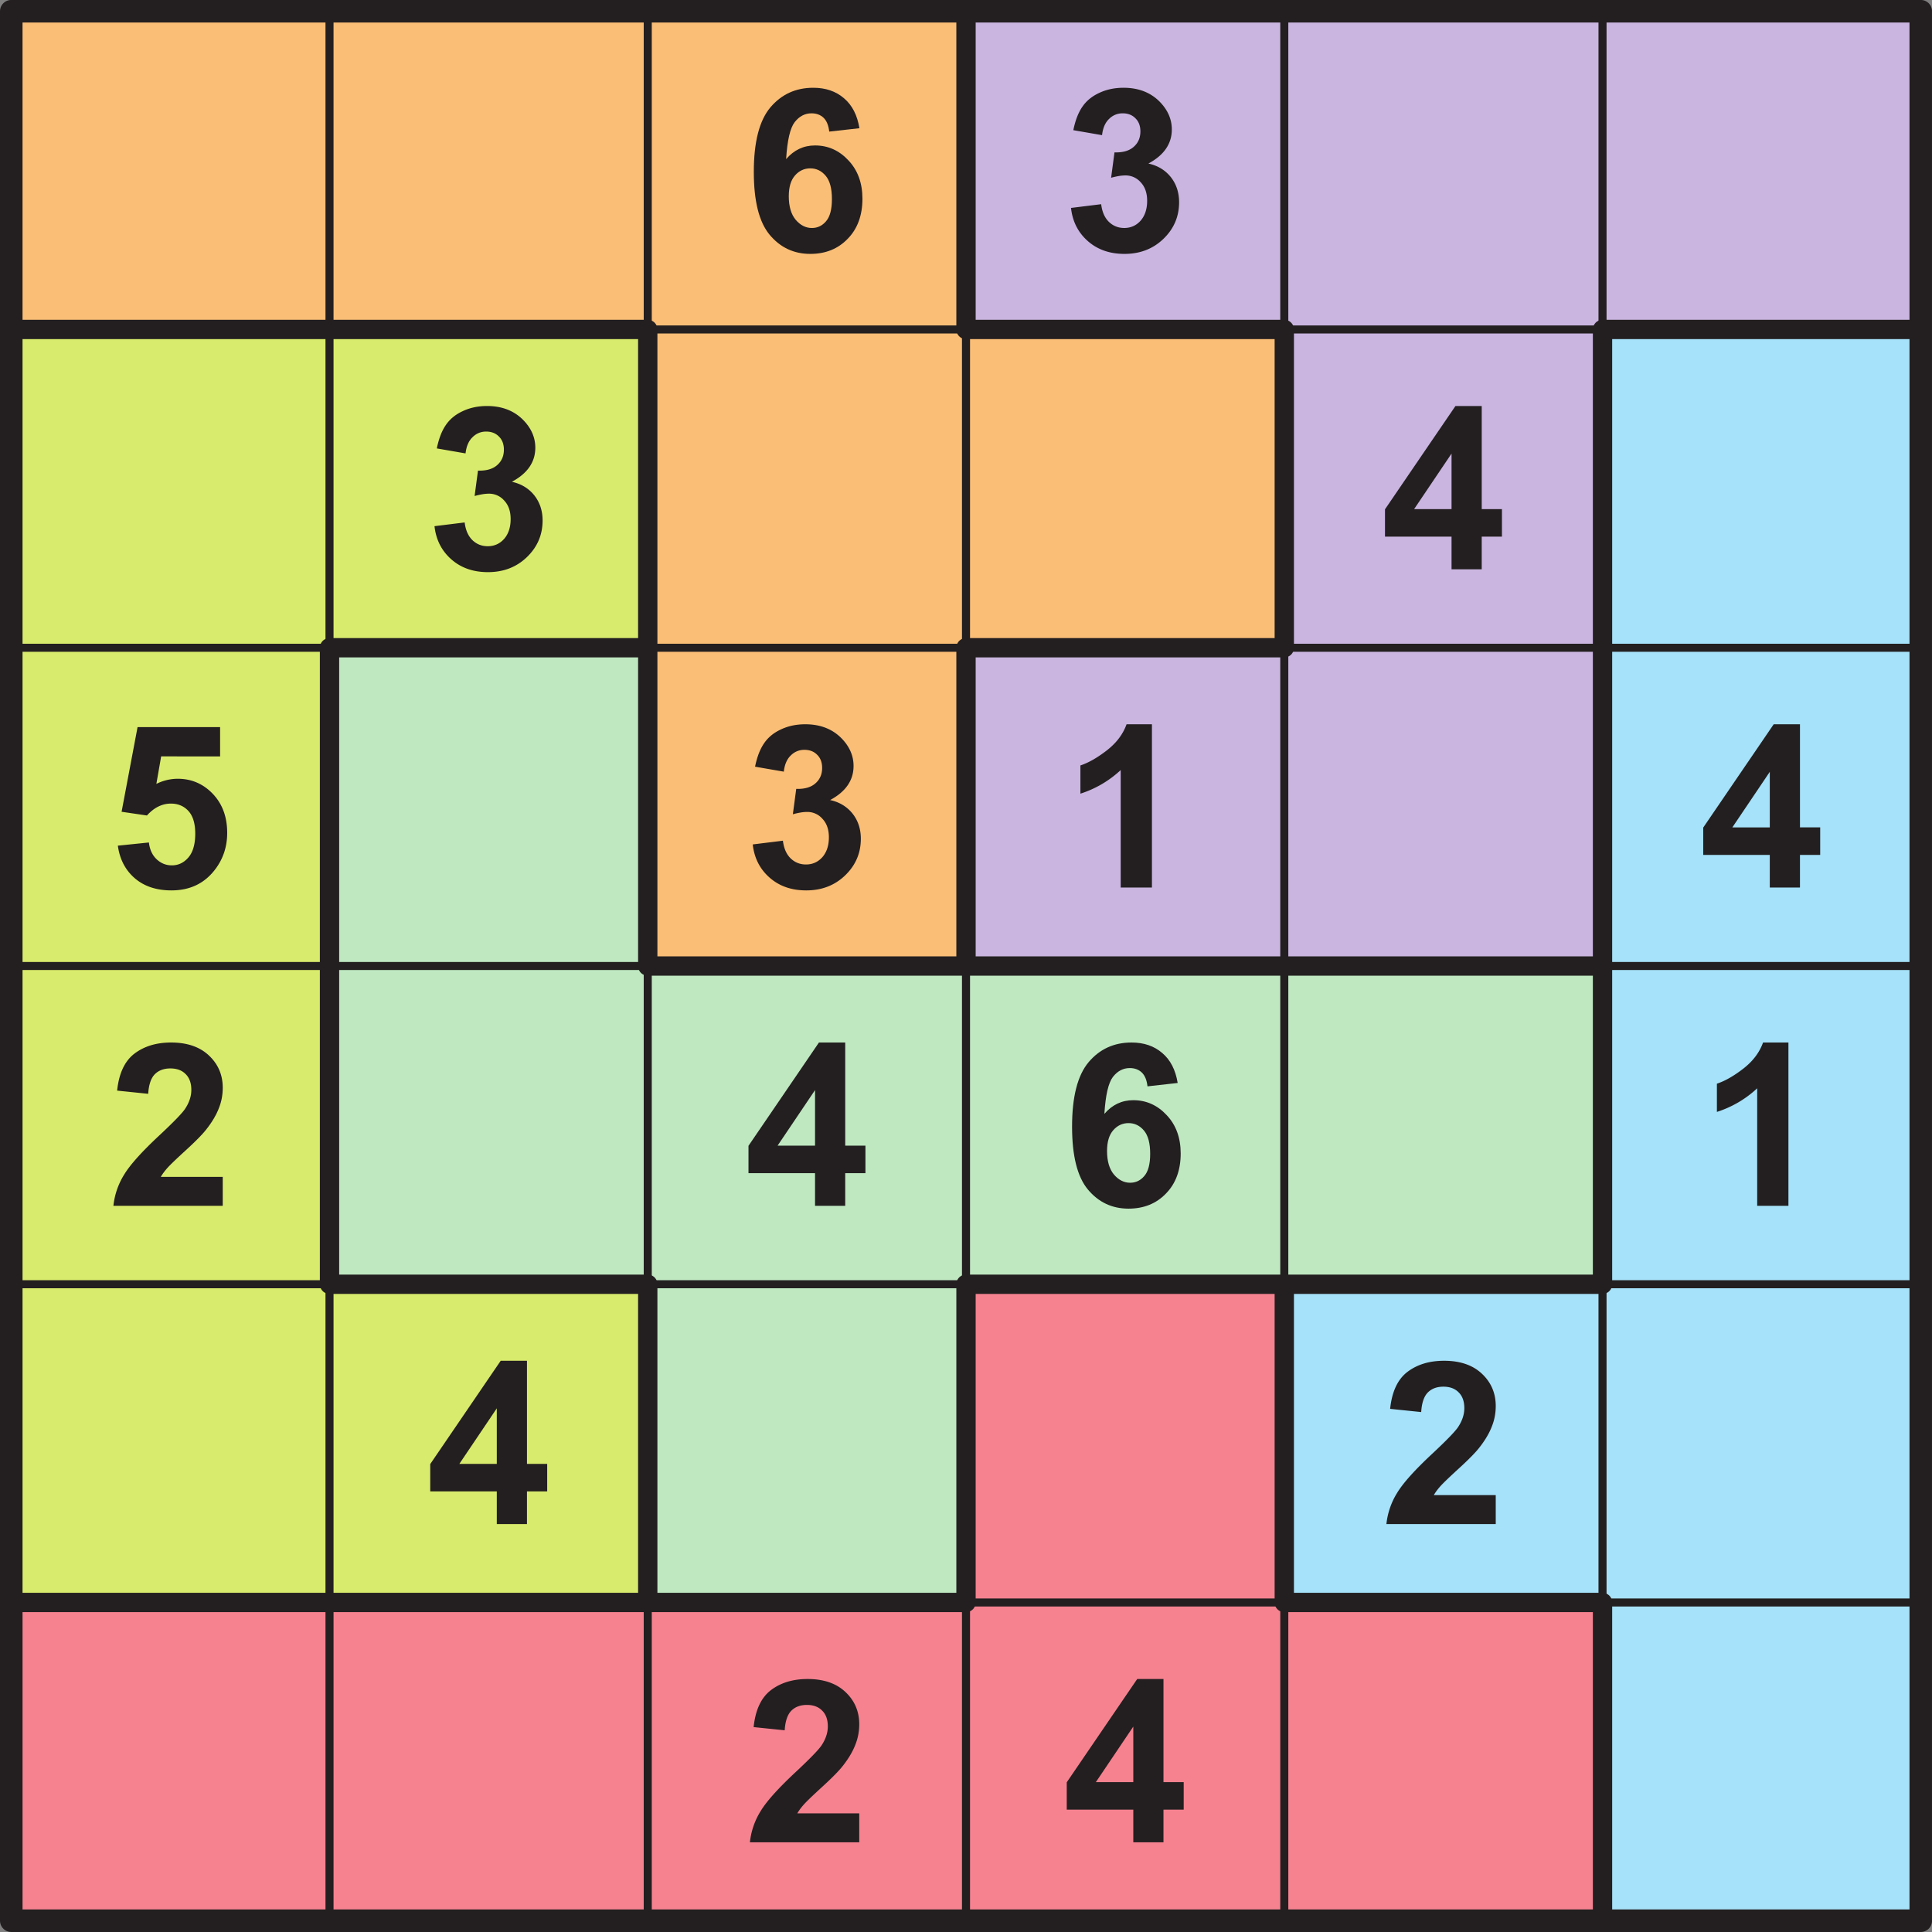 <svg xmlns="http://www.w3.org/2000/svg" xmlns:xlink="http://www.w3.org/1999/xlink" width="226.772" height="226.772" viewBox="0 0 170.079 170.079"><rect x="0" y="0" width="170.079" height="170.079" fill="#808080" stroke="none"/><defs><symbol overflow="visible" id="b"><path d="M10.14-10.813l-2.656.297c-.062-.55-.23-.957-.5-1.218-.273-.258-.625-.391-1.062-.391-.586 0-1.078.262-1.484.781-.399.524-.649 1.606-.75 3.25.687-.8 1.535-1.203 2.546-1.203 1.145 0 2.125.438 2.938 1.313.82.867 1.234 1.992 1.234 3.375 0 1.468-.433 2.648-1.297 3.53C8.254-.19 7.156.25 5.813.25c-1.45 0-2.641-.563-3.579-1.688-.93-1.125-1.39-2.968-1.39-5.53 0-2.626.484-4.516 1.453-5.673.976-1.156 2.238-1.734 3.781-1.734 1.094 0 1.992.309 2.703.922.719.605 1.172 1.484 1.36 2.64zM3.923-4.827c0 .898.203 1.59.61 2.078.413.48.89.719 1.421.719.5 0 .914-.196 1.25-.594.344-.395.516-1.047.516-1.953 0-.938-.184-1.617-.547-2.047-.367-.438-.82-.656-1.36-.656-.53 0-.98.21-1.343.625-.367.418-.547 1.027-.547 1.828zm0 0"/></symbol><symbol overflow="visible" id="c"><path d="M.75-3.797l2.656-.328c.082.68.313 1.2.688 1.563.375.355.82.53 1.343.53.57 0 1.051-.21 1.438-.64.383-.437.578-1.02.578-1.75 0-.687-.187-1.226-.562-1.625a1.76 1.76 0 0 0-1.36-.61c-.343 0-.761.071-1.25.204l.297-2.234c.738.023 1.3-.141 1.688-.485.394-.344.593-.797.593-1.36 0-.488-.148-.874-.437-1.155-.281-.29-.656-.438-1.125-.438s-.871.168-1.203.5c-.336.324-.54.797-.61 1.422l-2.53-.438c.175-.863.44-1.55.796-2.062.352-.52.848-.926 1.484-1.219.633-.3 1.348-.453 2.141-.453 1.344 0 2.422.43 3.234 1.281.676.711 1.016 1.508 1.016 2.39 0 1.263-.688 2.263-2.063 3 .82.18 1.477.575 1.97 1.188.488.618.734 1.356.734 2.22 0 1.26-.461 2.335-1.375 3.218C7.973-.191 6.828.25 5.453.25 4.16.25 3.086-.125 2.234-.875 1.38-1.625.883-2.598.75-3.797zm0 0"/></symbol><symbol overflow="visible" id="d"><path d="M6.234 0v-2.875H.375v-2.406l6.203-9.094h2.313v9.078h1.78v2.422h-1.78V0zm0-5.297v-4.89l-3.296 4.89zm0 0"/></symbol><symbol overflow="visible" id="e"><path d="M.89-3.688l2.735-.28c.07.624.3 1.12.688 1.484.382.355.828.53 1.328.53.57 0 1.054-.226 1.453-.687.406-.468.61-1.171.61-2.109 0-.883-.2-1.547-.595-1.984-.398-.438-.914-.657-1.546-.657-.782 0-1.485.352-2.11 1.047L1.22-6.672l1.406-7.453h7.266v2.578H4.703l-.422 2.422a4.218 4.218 0 0 1 1.875-.453c1.219 0 2.25.445 3.094 1.328.844.887 1.266 2.031 1.266 3.438 0 1.187-.34 2.242-1.016 3.156C8.562-.383 7.266.25 5.61.25 4.296.25 3.222-.102 2.39-.813 1.556-1.53 1.056-2.487.89-3.688zm0 0"/></symbol><symbol overflow="visible" id="f"><path d="M7.875 0h-2.75v-10.344a9.373 9.373 0 0 1-3.547 2.078v-2.484c.719-.238 1.492-.68 2.328-1.328.844-.656 1.422-1.422 1.735-2.297h2.234zm0 0"/></symbol><symbol overflow="visible" id="g"><path d="M10.125-2.547V0H.5a6.472 6.472 0 0 1 .938-2.734c.519-.864 1.546-2.008 3.078-3.438 1.238-1.156 2-1.937 2.28-2.344.376-.562.563-1.125.563-1.687 0-.602-.168-1.067-.5-1.39-.324-.333-.773-.5-1.343-.5-.575 0-1.032.171-1.375.515-.336.344-.528.918-.579 1.719l-2.734-.282c.156-1.507.66-2.593 1.516-3.25.863-.656 1.941-.984 3.234-.984 1.414 0 2.524.383 3.328 1.14.813.762 1.219 1.712 1.219 2.844 0 .649-.121 1.262-.36 1.844-.23.586-.593 1.195-1.093 1.828-.336.43-.934 1.04-1.797 1.828-.867.793-1.414 1.32-1.64 1.579-.231.261-.419.515-.563.765zm0 0"/></symbol><clipPath id="a"><path d="M0 0h170.078v170.078H0zm0 0"/></clipPath></defs><path d="M.992.988H169.09v168.098H.992zm0 0" fill="#fff"/><path d="M.992.988h28.016v28.016H.992zm0 0M29.008.988h28.015v28.016H29.008zm0 0M57.023.988H85.04v28.016H57.023zm0 0" fill="#fabe76"/><path d="M85.04.988h28.019v28.016h-28.02zm0 0M113.059.988h28.015v28.016H113.06zm0 0M141.074.988h28.016v28.016h-28.016zm0 0" fill="#cab5e0"/><path d="M.992 29.004h28.016v28.02H.992zm0 0M29.008 29.004h28.015v28.02H29.008zm0 0" fill="#d9eb6c"/><path d="M57.023 29.004H85.04v28.02H57.023zm0 0" fill="#fabe76"/><path d="M85.04 29.004h28.019v28.02h-28.02zm0 0" fill="#fabe76"/><path d="M113.059 29.004h28.015v28.02H113.06zm0 0" fill="#cab5e0"/><path d="M141.074 29.004h28.016v28.02h-28.016zm0 0" fill="#a6e2f9"/><path d="M.992 57.023h28.016V85.04H.992zm0 0" fill="#d9eb6c"/><path d="M29.008 57.023h28.015V85.04H29.008zm0 0" fill="#bfe8c1"/><path d="M57.023 57.023H85.04V85.04H57.023zm0 0" fill="#fabe76"/><path d="M85.04 57.023h28.019V85.04h-28.02zm0 0M113.059 57.023h28.015V85.04H113.06zm0 0" fill="#cab5e0"/><path d="M141.074 57.023h28.016V85.04h-28.016zm0 0" fill="#a6e2f9"/><path d="M.992 85.04h28.016v28.015H.992zm0 0" fill="#d9eb6c"/><path d="M29.008 85.04h28.015v28.015H29.008zm0 0M57.023 85.04H85.04v28.015H57.023zm0 0" fill="#bfe8c1"/><path d="M85.04 85.04h28.019v28.015h-28.02zm0 0M113.059 85.04h28.015v28.015H113.06zm0 0" fill="#bfe8c1"/><path d="M141.074 85.04h28.016v28.015h-28.016zm0 0" fill="#a6e2f9"/><path d="M.992 113.055h28.016v28.015H.992zm0 0M29.008 113.055h28.015v28.015H29.008zm0 0" fill="#d9eb6c"/><path d="M57.023 113.055H85.04v28.015H57.023zm0 0" fill="#bfe8c1"/><path d="M85.04 113.055h28.019v28.015h-28.02zm0 0" fill="#f68290"/><path d="M113.059 113.055h28.015v28.015H113.06zm0 0M141.074 113.055h28.016v28.015h-28.016zm0 0" fill="#a6e2f9"/><path d="M.992 141.07h28.016v28.016H.992zm0 0M29.008 141.07h28.015v28.016H29.008zm0 0M57.023 141.07H85.04v28.016H57.023zm0 0" fill="#f68290"/><path d="M85.04 141.07h28.019v28.016h-28.02zm0 0M113.059 141.07h28.015v28.016H113.06zm0 0" fill="#f68290"/><path d="M141.074 141.07h28.016v28.016h-28.016zm0 0" fill="#a6e2f9"/><path d="M85.04 113.055h28.019v28.015h-28.02zm0 0M.992 141.07h28.016v28.016H.992zm0 0M29.008 141.07h28.015v28.016H29.008zm0 0M57.023 141.07H85.04v28.016H57.023zm0 0" fill="#f68290"/><path d="M85.04 141.07h28.019v28.016h-28.02zm0 0M113.059 141.07h28.015v28.016H113.06zm0 0" fill="#f68290"/><path d="M141.074 29.004h28.016v28.02h-28.016zm0 0" fill="#a6e2f9"/><path d="M141.074 57.023h28.016V85.04h-28.016zm0 0M141.074 85.04h28.016v28.015h-28.016zm0 0M113.059 113.055h28.015v28.015H113.06zm0 0M141.074 113.055h28.016v28.015h-28.016zm0 0M141.074 141.07h28.016v28.016h-28.016zm0 0" fill="#a6e2f9"/><path d="M.992 29.004h28.016v28.02H.992zm0 0M29.008 29.004h28.015v28.02H29.008zm0 0" fill="#d9eb6c"/><path d="M.992 57.023h28.016V85.04H.992zm0 0M.992 85.04h28.016v28.015H.992zm0 0M.992 113.055h28.016v28.015H.992zm0 0M29.008 113.055h28.015v28.015H29.008zm0 0" fill="#d9eb6c"/><path d="M29.008 57.023h28.015V85.04H29.008zm0 0M29.008 85.04h28.015v28.015H29.008zm0 0M57.023 85.04H85.04v28.015H57.023zm0 0" fill="#bfe8c1"/><path d="M85.04 85.04h28.019v28.015h-28.02zm0 0M113.059 85.04h28.015v28.015H113.06zm0 0M57.023 113.055H85.04v28.015H57.023zm0 0" fill="#bfe8c1"/><path d="M.992.988h28.016v28.016H.992zm0 0M29.008.988h28.015v28.016H29.008zm0 0M57.023.988H85.04v28.016H57.023zm0 0M57.023 29.004H85.04v28.02H57.023zm0 0" fill="#fabe76"/><path d="M85.04 29.004h28.019v28.02h-28.02zm0 0" fill="#fabe76"/><path d="M57.023 57.023H85.04V85.04H57.023zm0 0" fill="#fabe76"/><path d="M85.04.988h28.019v28.016h-28.02zm0 0M113.059.988h28.015v28.016H113.06zm0 0M141.074.988h28.016v28.016h-28.016zm0 0M113.059 29.004h28.015v28.02H113.06zm0 0M85.04 57.023h28.019V85.04h-28.02zm0 0" fill="#cab5e0"/><path d="M113.059 57.023h28.015V85.04H113.06zm0 0" fill="#cab5e0"/><path d="M.992.988v168.098M.992.988H169.09" fill="none" stroke-width="1.701" stroke-linecap="round" stroke-linejoin="round" stroke="#231f20" stroke-miterlimit="10"/><path d="M29.008.988v168.098M.992 29.004H169.09M57.023.988v168.098M.992 57.023H169.09M85.04.988v168.098M.992 85.04H169.09M113.059.988v168.098M.992 113.055H169.09M141.074.988v168.098M.992 141.07H169.09" fill="none" stroke-width=".709" stroke-linecap="round" stroke-linejoin="round" stroke="#231f20" stroke-miterlimit="10"/><path d="M169.09.988v168.098M.992 169.086H169.09M.992 29.004h28.016M29.008 29.004h28.015M29.008 57.023V85.04M85.04 29.004h28.019M29.008 85.04v28.015M141.074 29.004h28.016M29.008 57.023h28.015M57.023 29.004v28.02M57.023 57.023V85.04M85.04 57.023h28.019M57.023 113.055v28.015M85.04.988v28.016M57.023 85.04H85.04M85.04 57.023V85.04M85.04 85.04h28.019M113.059 85.04h28.015M85.04 113.055v28.015M29.008 113.055h28.015M113.059 29.004v28.02M85.04 113.055h28.019M113.059 113.055h28.015M113.059 113.055v28.015M.992 141.07h28.016M29.008 141.07h28.015M141.074 29.004v28.02M57.023 141.07H85.04M141.074 57.023V85.04M141.074 85.04v28.015M113.059 141.07h28.015M141.074 141.07v28.016" fill="none" stroke-width="1.701" stroke-linecap="round" stroke-linejoin="round" stroke="#231f20" stroke-miterlimit="10"/><g clip-path="url(#a)"><path d="M.992.988H169.09v168.098H.992zm0 0" fill="none" stroke-width="1.984" stroke-linecap="round" stroke-linejoin="round" stroke="#231f20" stroke-miterlimit="10"/></g><use xlink:href="#b" x="65.516" y="22.101" fill="#231f20"/><use xlink:href="#c" x="93.533" y="22.101" fill="#231f20"/><use xlink:href="#c" x="37.5" y="50.117" fill="#231f20"/><use xlink:href="#d" x="121.549" y="50.117" fill="#231f20"/><use xlink:href="#e" x="9.484" y="78.134" fill="#231f20"/><use xlink:href="#c" x="65.516" y="78.134" fill="#231f20"/><use xlink:href="#f" x="93.533" y="78.134" fill="#231f20"/><use xlink:href="#d" x="149.565" y="78.134" fill="#231f20"/><use xlink:href="#g" x="9.484" y="106.15" fill="#231f20"/><use xlink:href="#d" x="65.516" y="106.15" fill="#231f20"/><use xlink:href="#b" x="93.533" y="106.15" fill="#231f20"/><use xlink:href="#f" x="149.565" y="106.15" fill="#231f20"/><use xlink:href="#d" x="37.5" y="134.166" fill="#231f20"/><use xlink:href="#g" x="121.549" y="134.166" fill="#231f20"/><use xlink:href="#g" x="65.516" y="162.182" fill="#231f20"/><use xlink:href="#d" x="93.533" y="162.182" fill="#231f20"/></svg>